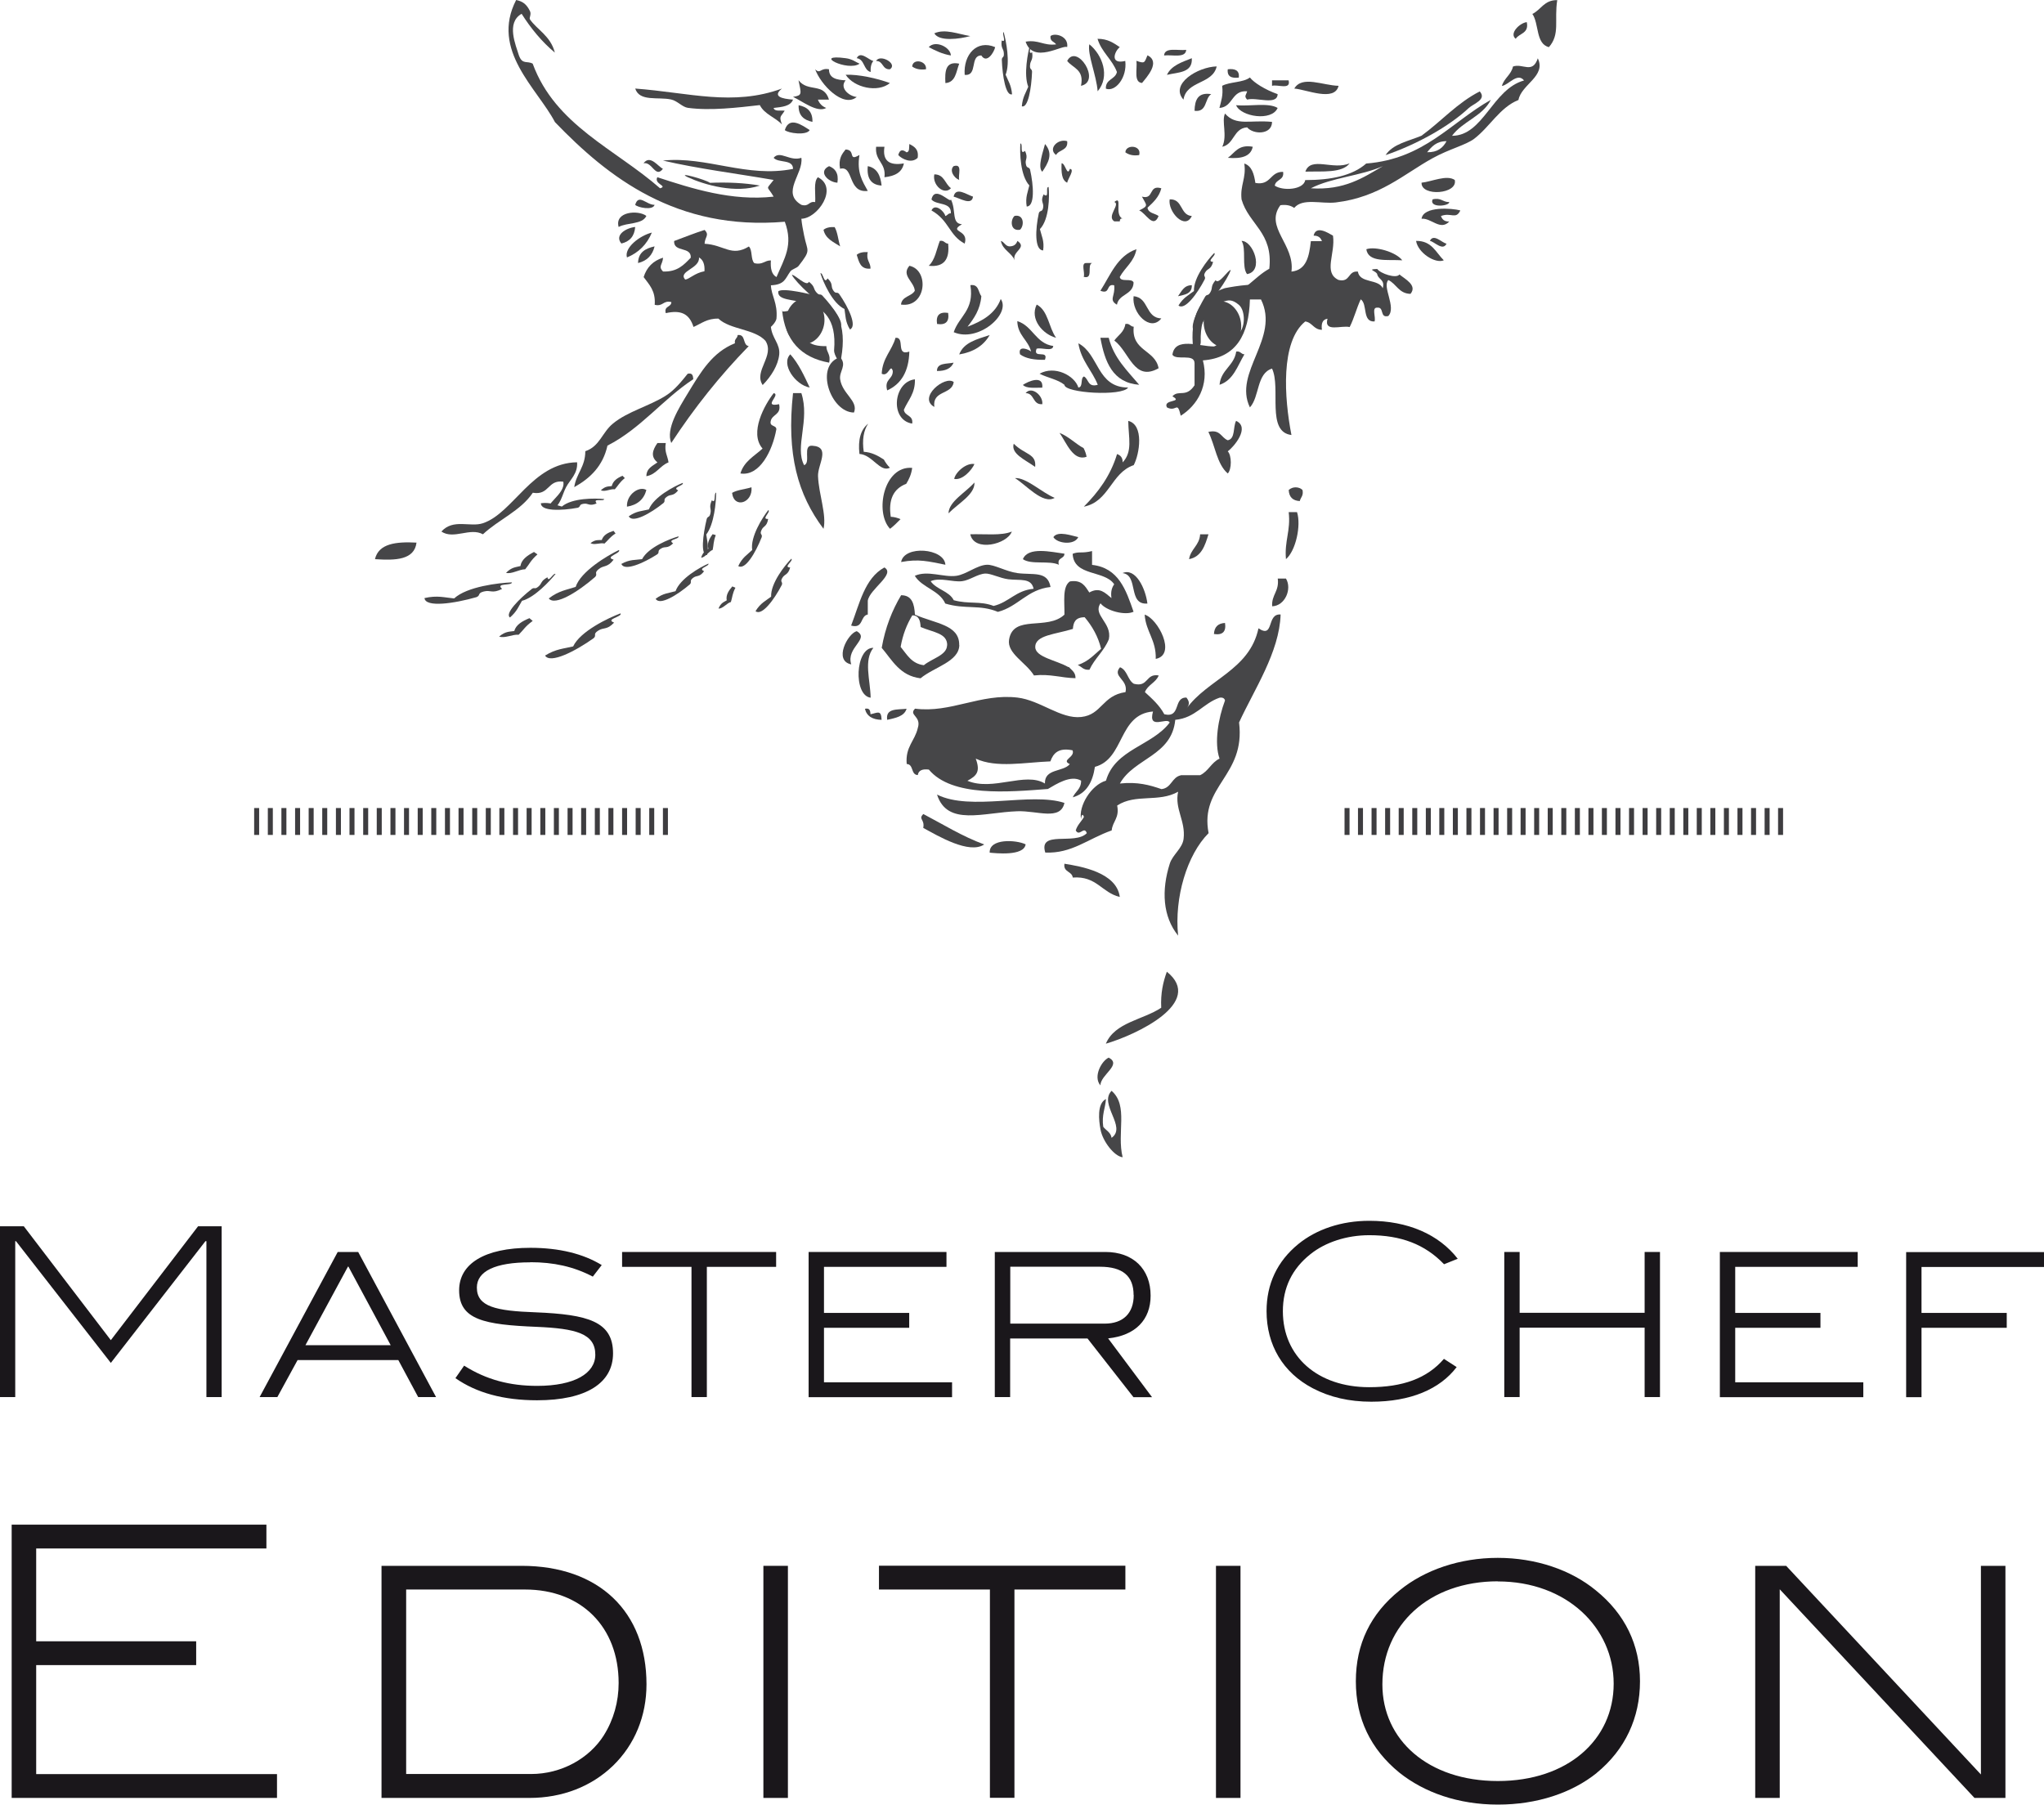 <?xml version="1.0" encoding="UTF-8"?><svg id="Ebene_2" xmlns="http://www.w3.org/2000/svg" viewBox="0 0 171.71 151.63"><defs><style>.cls-1{fill:#1a171b;}.cls-2{fill:#3e3d40;}.cls-3{fill:#464648;}</style></defs><g id="Ebene_1-2"><path class="cls-1" d="M17.34,117.38v-13.1h-.08l-7.95,10.23-7.97-10.23h-.06v13.1H0v-14.35h2l7.31,9.57,7.33-9.57h1.98v14.35h-1.29Z"/><path class="cls-1" d="M35.13,117.38l-1.67-3.11h-8.46l-1.7,3.11h-1.49l6.56-12.19h1.72l6.54,12.19h-1.51ZM29.27,106.42h-.04l-3.57,6.6h7.16l-3.55-6.6Z"/><path class="cls-1" d="M44.54,106.06c-2.95,0-4.48.75-4.48,2.12,0,1.61,1.59,1.96,4.94,2.08,4.4.18,6.5.77,6.5,3.45,0,2.48-2.24,3.94-6.38,3.94-2.83,0-5.11-.63-6.86-1.86l.73-1.05c1.88,1.19,3.85,1.7,6.14,1.7,3.13,0,4.88-1.05,4.88-2.62,0-1.78-1.63-2.2-4.94-2.34-4.36-.18-6.5-.58-6.5-3.07,0-2.22,2.12-3.57,5.99-3.57,2.42,0,4.44.5,5.99,1.45l-.75.97c-1.62-.85-3.31-1.21-5.25-1.21Z"/><path class="cls-1" d="M59.38,106.44v10.94h-1.29v-10.94h-5.83v-1.25h12.94v1.25h-5.83Z"/><path class="cls-1" d="M67.93,117.38v-12.19h11.58v1.25h-10.29v3.87h7.16v1.25h-7.16v4.58h10.76v1.25h-12.05Z"/><path class="cls-1" d="M95.21,117.38l-3.85-4.92h-6.5v4.92h-1.29v-12.19h9.3c2.32,0,3.79,1.43,3.79,3.67,0,2.02-1.27,3.35-3.57,3.59l3.69,4.94h-1.57ZM95.23,108.81c0-1.61-.93-2.38-2.83-2.38h-7.53v4.78h7.93c1.55,0,2.44-.87,2.44-2.4Z"/><path class="cls-1" d="M121.31,106.22c-1.61-1.68-3.63-2.44-6.28-2.44-1.9,0-3.69.59-4.94,1.59-1.55,1.23-2.32,2.83-2.32,4.8,0,3.79,2.91,6.38,7.25,6.38,2.81,0,4.86-.73,6.28-2.38l1.07.69c-1.41,1.86-3.88,2.91-7.17,2.91-1.86,0-3.49-.38-4.92-1.13-2.5-1.31-3.88-3.63-3.88-6.48,0-2.28.89-4.18,2.66-5.63,1.53-1.25,3.63-1.96,5.97-1.96,3.25,0,5.85,1.15,7.43,3.19l-1.15.46Z"/><path class="cls-1" d="M138.16,117.38v-5.83h-10.5v5.83h-1.29v-12.19h1.29v5.11h10.5v-5.11h1.29v12.19h-1.29Z"/><path class="cls-1" d="M144.48,117.38v-12.19h11.58v1.25h-10.29v3.87h7.16v1.25h-7.16v4.58h10.76v1.25h-12.05Z"/><path class="cls-1" d="M161.42,106.44v3.87h7.16v1.25h-7.16v5.83h-1.29v-12.19h11.58v1.25h-10.29Z"/><path class="cls-1" d="M.98,151.06v-22.96h21.4v2H3.04v7.8h13.44v2H3.04v9.16h20.23v2H.98Z"/><path class="cls-1" d="M54.31,141.51c0,2.66-.98,5.07-2.82,6.85-1.81,1.74-4.25,2.7-7.01,2.7h-12.43v-19.5h11.76c6.5,0,10.5,3.84,10.5,9.96ZM50.73,145.79c.82-1.3,1.24-2.82,1.24-4.38,0-4.72-3.14-7.86-7.86-7.86h-9.99v15.5h10.5c2.54,0,4.88-1.3,6.12-3.27Z"/><path class="cls-1" d="M64.13,151.06v-19.5h2.06v19.5h-2.06Z"/><path class="cls-1" d="M85.22,133.55v17.5h-2.06v-17.5h-9.32v-2h20.7v2h-9.32Z"/><path class="cls-1" d="M102.15,151.06v-19.5h2.06v19.5h-2.06Z"/><path class="cls-1" d="M134.14,148.96c-2.09,1.68-5.01,2.66-8.31,2.66s-6.18-1.01-8.28-2.69c-2.41-1.97-3.65-4.53-3.65-7.67s1.24-5.68,3.68-7.64c2.09-1.71,5.04-2.73,8.24-2.73s6.15,1.01,8.24,2.73c2.44,1.97,3.71,4.57,3.71,7.64s-1.24,5.74-3.65,7.71ZM125.83,132.86c-5.77,0-9.7,3.65-9.7,8.66,0,4.66,3.84,8.12,9.7,8.12s9.73-3.46,9.73-8.18-3.96-8.59-9.73-8.59Z"/><path class="cls-1" d="M165.87,151.06l-16.36-17.53v17.53h-2.06v-19.5h2.6l16.36,17.53v-17.53h2.06v19.5h-2.6Z"/><path class="cls-3" d="M130.82,0c-.27,1.73.26,2.86-.7,3.96-1.12-.27-.82-1.97-1.39-2.79.73-.35.99-1.18,2.09-1.16h0Z"/><path class="cls-3" d="M128.26,1.86c.2.97-.63.92-.93,1.4-.58-.45.35-1.34.93-1.4h0Z"/><path class="cls-3" d="M81.51,3.03c-.9.25-2.63.48-3.02-.23.9-.41,2.02.07,3.02.23h0Z"/><path class="cls-3" d="M89.65,3.96c-.35-.25-2.86,1.46-3.49-.46,1.11-.18,1.5.36,2.56.23-.15-.24-.53-.24-.47-.7.36-.3,1.54,0,1.4.93h0Z"/><path class="cls-3" d="M92.21,3.26c.86,0,1.35.36,1.86.7-.45.35-.86,1.48.46,1.16.17,1.4-.83,2.63-1.63,2.33-.04-.82.79-.76.93-1.4-.4-1.07-1.29-1.66-1.63-2.79h0Z"/><path class="cls-3" d="M78.02,3.96c.56-.62,1.84.01,1.86.7-.73-.12-1.3-.41-1.86-.7h0Z"/><path class="cls-3" d="M83.6,3.96c-.08.41-.7,1.44-1.16.7-1,0-.27,1.74-1.4,1.63-.12-1.72,1.03-2.98,2.56-2.33h0Z"/><path class="cls-3" d="M91.51,3.72c1.1.89,1.77,2.69.7,3.95-.1-1.35-.87-3.09-.7-3.95h0Z"/><path class="cls-3" d="M99.65,4.19c-.05.72-1.16.39-1.86.47.05-.72,1.16-.39,1.86-.47h0Z"/><path class="cls-3" d="M71.97,4.89c.31-.66,1.04.18,1.4.23-.18.21-.25.52-.23.93-.61-.16-.49-1.06-1.16-1.16h0Z"/><path class="cls-3" d="M90.81,7.21c.29-1.38-.68-1.48-1.16-2.09.8-1.52,2.91,1.72,1.16,2.09h0Z"/><path class="cls-3" d="M96.4,4.65c1.13.55-.08,1.85-.46,2.32-.72-.05-.39-1.16-.47-1.86.73.26.66.15.93-.47h0Z"/><path class="cls-3" d="M72.21,5.35c-.99.7-4.06-.85-1.16-.46.56.07.87.35,1.16.46h0Z"/><path class="cls-3" d="M73.6,5.12c.32-.61,1.85.23,1.16.7-.66.04-.54-.7-1.16-.7h0Z"/><path class="cls-3" d="M100.12,4.89c.08,1.25-1.15,1.17-2.09,1.4.37-.79,1.26-1.07,2.09-1.4h0Z"/><path class="cls-3" d="M77.79,5.82c-.54.07-.89-.04-1.16-.23.04-.71,1.25-.49,1.16.23h0Z"/><path class="cls-3" d="M80.58,5.35c-.26.67-.29,1.57-1.16,1.63-.05-.97-.01-1.87,1.16-1.63h0Z"/><path class="cls-3" d="M102.21,5.58c-.34,1.52-2.54,1.18-2.79,2.79-1.17-1.3,1.19-2.75,2.79-2.79h0Z"/><path class="cls-3" d="M103.14,5.82c.61-.07,1,.09.93.7-.61.07-1-.08-.93-.7h0Z"/><path class="cls-3" d="M71.04,6.28c1.08-.04,2.61.29,3.72.7-1.02.84-3.02.38-3.72-.7h0Z"/><path class="cls-3" d="M66.62,8.14c.79-.13.7-.23.46-1.4.8,1.04,2.12.17,2.56,1.63h-.93c.13.34.36.57.7.7-.76.44-2.04-.59-2.79-.93h0Z"/><path class="cls-3" d="M106.86,6.75h1.39c.22.84-.92.32-1.39.46v-.46h0Z"/><path class="cls-3" d="M112.45,7.21c-.33,1.37-2.7.31-3.72.23.65-1.12,2.4-.26,3.72-.23h0Z"/><path class="cls-3" d="M53.36,7.44c4.53.34,8.2,1.51,12.33,0-.83.67,0,.86.93.93-.21.56-.93.62-1.63.7.07.32.58.19.93.23-.34.55-.49.43-.23,1.16-.56-.61-1.47-.85-1.86-1.63-1.85.21-4.16.49-6.05.23-.47-.07-.88-.59-1.4-.7-1.09-.24-2.67.21-3.02-.93h0Z"/><path class="cls-3" d="M101.75,7.91c-.57.37-.32,1.54-1.4,1.4.02-.91.28-1.58,1.4-1.4h0Z"/><path class="cls-3" d="M68.25,10.24c-.71-.15-1.19-.52-1.16-1.4.71.14,1.19.52,1.16,1.4h0Z"/><path class="cls-3" d="M103.84,8.84c1.13.11,2.72-.24,3.49.23-.49,1.15-3.09.74-3.49-.23h0Z"/><path class="cls-3" d="M102.91,9.54c.93,1.07,2.08.52,3.95.7,0,1.1-1.58,1.08-2.09.46-1.16.08-1.07,1.41-2.09,1.63.45-.95-.08-2.14.23-2.79h0Z"/><path class="cls-3" d="M68.02,10.93c-.26.47-1.8.27-2.09,0,.37-1.2,1.45-.41,2.09,0h0Z"/><path class="cls-3" d="M89.65,11.86c.1.8-.7.7-.93,1.16-.71-.5.13-1.4.93-1.16h0Z"/><path class="cls-3" d="M76.39,12.1c.41.21.81.43.7,1.16-.5.5-1.3.12-1.63-.23.13-.48.36-.49.7-.23.27-.04.2-.42.23-.7h0Z"/><path class="cls-3" d="M87.79,12.1c.72.84.25,1.61-.23,2.33-.43-.37.09-1.76.23-2.33h0Z"/><path class="cls-3" d="M73.6,12.33h.7c-.18,1.19.41,1.6,1.63,1.4-.15.78-.79,1.07-1.63,1.16.15-1.23-.82-1.35-.7-2.56h0Z"/><path class="cls-3" d="M95.7,13.03c-.54.08-.89-.04-1.16-.23.02-.69,1.39-.62,1.16.23h0Z"/><path class="cls-3" d="M105.24,12.33c-.17.84-1,1.02-2.09.93.59-.42.87-1.15,2.09-.93h0Z"/><path class="cls-3" d="M71.04,12.56c.88.03.16,1.05,1.16.46-.24,1.49.26,2.22.7,3.02-1.72.21-1.15-2.17-2.33-1.86-.15-.85.16-1.24.47-1.63h0Z"/><path class="cls-3" d="M54.06,13.72c.56-.77,1.24.3,1.63.46-.63.84-.9-.63-1.63-.46h0Z"/><path class="cls-3" d="M113.38,13.72c-.63.84-2.29.66-3.72.7.45-1.32,2.35-.09,3.72-.7h0Z"/><path class="cls-3" d="M69.65,13.96c.5.2.82.57.7,1.39-.8-.04-1.66-.94-.7-1.39h0Z"/><path class="cls-3" d="M72.9,13.96c.78.15,1.07.79,1.16,1.63-.88-.05-1.26-.61-1.16-1.63h0Z"/><path class="cls-3" d="M80.11,13.96c.78-.24.36.72.47,1.16-.46-.18-.84-.81-.47-1.16h0Z"/><path class="cls-3" d="M78.49,14.65c.85,0,.89.81,1.4,1.16-.57.63-1.59-.26-1.4-1.16h0Z"/><path class="cls-3" d="M122.21,15.12c.28,1.2-2.84,1.42-2.79.23.87-.09,2.11-.69,2.79-.23h0Z"/><path class="cls-3" d="M81.74,16.52c-.1.79-1.11.13-1.63,0,.18-.87,1.12-.15,1.63,0h0Z"/><path class="cls-3" d="M79.88,16.75c.47.94.03,2.03.93,2.09-1.19.7.62.41.23,1.63-1.33-.71-1.29-1.94-2.79-2.79.3-.65,1.11.11,1.16.47.19-.05.23-.23.47-.23.05-.98-1.21-.65-1.63-1.16.27-1.25,1.6.37,1.63,0h0Z"/><path class="cls-3" d="M54.99,17.21c-.14.5-1.43.22-1.63,0,.29-.98.95.02,1.63,0h0Z"/><path class="cls-3" d="M98.26,16.75c1.13-.05.85,1.32,1.86,1.4-.57,1.23-2.03-.37-1.86-1.4h0Z"/><path class="cls-3" d="M120.35,16.75c.71-.17.85.24,1.4.23,0,.35-1.72.51-1.4-.23h0Z"/><path class="cls-3" d="M122.68,17.68c-.38.8-.78.14-1.63.47.1.29.3.48.7.46-.75.81-1.53-.32-2.33-.23.15-1.08,2.58-.89,3.26-.7h0Z"/><path class="cls-3" d="M54.3,18.14c-.34.74-1.63.54-2.33.93-.36-1.3,1.64-1.45,2.33-.93h0Z"/><path class="cls-3" d="M85.23,18.14c.8-.16.83.82.46,1.16-.81.16-.84-.82-.46-1.16h0Z"/><path class="cls-3" d="M53.36,19.07c-.06.79-.47,1.23-1.16,1.39-.61-.72.41-1.31,1.16-1.39h0Z"/><path class="cls-3" d="M70.11,19.07c.26.44.3,1.1.47,1.63-.56-.37-1.23-.63-1.4-1.39.21-.18.53-.25.93-.23h0Z"/><path class="cls-3" d="M54.76,19.54c-.41.99-1.11,1.69-2.09,2.09-.25-.81,1.06-1.83,2.09-2.09h0Z"/><path class="cls-3" d="M120.12,20.24c.31-.66,1.03.18,1.4.23-.31.66-1.03-.18-1.4-.23h0Z"/><path class="cls-3" d="M78.95,20.24c.38-.07.4.22.7.23.14,1.3-.33,2-1.63,1.86.53-.48.65-1.36.93-2.09h0Z"/><path class="cls-3" d="M84.07,20.24c.3.08.36.41.7.46.4.01.6-.17.7-.46.87.59-.49.88-.23,1.63-.27-.66-1.01-.85-1.16-1.63h0Z"/><path class="cls-3" d="M104.3,20.24c.98-.01,1.92,2.54.46,2.79-.47-.62-.04-2.14-.46-2.79h0Z"/><path class="cls-3" d="M118.96,20.24c1.33-.02,1.66.98,2.33,1.63-.71.31-2.17-.62-2.33-1.63h0Z"/><path class="cls-3" d="M54.99,20.7c-.18.75-.64,1.22-1.39,1.4.02-.91.63-1.23,1.39-1.4h0Z"/><path class="cls-3" d="M117.8,21.87c-1.24-.08-2.85.21-3.02-.93.76-.27,2.49.23,3.02.93h0Z"/><path class="cls-3" d="M95.47,20.94c-.19,1.05-.96,1.52-1.4,2.33.06.48,1.02.06,1.16.47-.04,1.05-1.24.94-1.4,1.86-.72-.42-.12-.71-.23-1.63-.72-.17-.28.8-1.16.46.85-1.32,1.41-2.93,3.02-3.49h0Z"/><path class="cls-3" d="M72.9,21.17c-.17.71.24.85.23,1.4-.86.08-.97-.58-1.16-1.16.21-.18.52-.25.93-.23h0Z"/><path class="cls-3" d="M91.28,22.1h.46c-.46.16.15,1.39-.7,1.16.13-.34-.27-1.2.23-1.16h0Z"/><path class="cls-3" d="M76.39,22.33c1.71.35,1.43,3.56-.7,3.26.07-.71.88-.67,1.16-1.16-.06-.78-1.16-1.28-.46-2.09h0Z"/><path class="cls-3" d="M81.51,23.96c.73-.11.66.58.93.93-.1,1.14-.62,1.86-1.16,2.56,1.23-.47,2.33-1.08,2.79-2.33.88,1.26-1.9,3.69-3.95,2.79.44-1.35,1.74-1.82,1.4-3.95h0Z"/><path class="cls-3" d="M100.12,23.96c.03.73-.6.8-1.16.93.3-.4.48-.92,1.16-.93h0Z"/><path class="cls-3" d="M95.23,24.89c1.3.1.97,1.82,2.33,1.86-.92,1.19-2.51-.46-2.33-1.86h0Z"/><path class="cls-3" d="M87.09,25.59c.97.5,1.01,1.94,1.63,2.79-1.1-.28-2.24-1.56-1.63-2.79h0Z"/><path class="cls-3" d="M79.65,26.29c.11.73-.2,1.04-.93.93-.11-.73.2-1.04.93-.93h0Z"/><path class="cls-3" d="M85.46,26.98c1.3.4,1.54,1.88,3.02,2.09-.03.51-.99.1-1.4.23-.34.88,1.04.05.7.93-.87.02-1.61-.1-2.09-.46-.21-.81.76-.4.93-.23-.25-.99-1.13-1.35-1.16-2.56h0Z"/><path class="cls-3" d="M94.54,27.22c.38-.07.4.22.7.23-.21,2.07,1.81,1.92,2.09,3.49-2.07,1.17-2.45-1.38-3.72-2.33.32-.45.84-.71.93-1.4h0Z"/><path class="cls-3" d="M61.97,28.15c.71-.09.39.85.93.93-2.41,2.47-4.58,5.19-6.51,8.14-.48-1.19.65-2.95,1.4-4.19,1.11-1.83,2.06-3.43,3.95-4.19-.07-.38.22-.4.23-.7h0Z"/><path class="cls-3" d="M83.14,28.15c-.51.89-1.36,1.43-2.56,1.63.38-1.02,1.51-1.28,2.56-1.63h0Z"/><path class="cls-3" d="M75.23,28.38c.84-.07-.02,1.57,1.16,1.16-.04,1.66-.68,2.73-1.86,3.26-.27-.96.49-.91.47-1.63-.2-.69-.35.54-.93.23.06-1.33.86-1.94,1.16-3.02h0Z"/><path class="cls-3" d="M92.44,28.38h.7c.44,1.73,1.57,2.77,2.56,3.95-2.23-.17-2.89-1.92-3.26-3.95h0Z"/><path class="cls-3" d="M90.58,28.84c1.75.89,1.55,3.72,4.19,3.72-.48.76-5.35.47-5.35-.23-.55-.45-1.43-.59-2.09-.93,1.27-.72,2.95.15,3.26,1.16.43-.04.14-.79.47-.93.41.21.3.94,1.16.7-.48-1.22-1.4-2.02-1.63-3.49h0Z"/><path class="cls-3" d="M103.84,29.54c.38-.07.4.22.7.23-.58.96-.92,2.18-2.09,2.56.12-1.28,1.22-1.58,1.4-2.79h0Z"/><path class="cls-3" d="M66.39,29.77c.7.78,1.16,1.79,1.63,2.79-1.22-.22-2.44-1.98-1.63-2.79h0Z"/><path class="cls-3" d="M70.58,30.01c.6.7-.1,1.17,0,1.86.18,1.24,1.55,1.81,1.16,2.79-1.97,0-3.35-3.99-1.16-4.65h0Z"/><path class="cls-3" d="M80.11,30.47c-.21.49-.69.71-1.4.7,0-.7.82-.58,1.4-.7h0Z"/><path class="cls-3" d="M57.78,31.4c.4-.09.44.18.46.46-2.57,1.69-4.39,4.14-7.21,5.58-.38,1.72-1.45,2.74-2.79,3.49.17-1.15.93-1.7.93-3.02,1.22-.41,1.4-1.57,2.33-2.33,1.23-1.01,3.04-1.46,4.42-2.33.75-.47,1.33-1.2,1.86-1.86h0Z"/><path class="cls-3" d="M76.86,31.87c.03,1.2-.58,1.75-.93,2.56.07.55.81.43.7,1.16-1.91-.3-1.58-3.52.23-3.72h0Z"/><path class="cls-3" d="M78.49,34.19c-1.42-.78.91-2.68,1.63-2.09-.15,1.09-1.81.67-1.63,2.09h0Z"/><path class="cls-3" d="M87.56,32.57c-.62,0-1.33.09-1.63-.23.42-.29,1.74-.88,1.63.23h0Z"/><path class="cls-3" d="M86.16,33.03c.49-.62,1.49.2,1.4.93-.84.06-.63-.92-1.4-.93h0Z"/><path class="cls-3" d="M66.62,33.03h.7c.74,2.28-.58,4.5.23,6.05.6-.18-.17-1.72.7-1.63,1.57.1.43,1.58.47,2.56.06,1.52.74,3.26.46,4.42-2.16-2.88-3.12-6.24-2.56-11.4h0Z"/><path class="cls-3" d="M72.93,35.6c-.61.48-.87,1.32-.73,2.54,1.1.07,1.72,1.58,2.56,1.16-.22-.22-.38-.45-.51-.69-.49-.32-1.04-.62-1.69-.65-.14-.99-.02-1.78.37-2.36h0Z"/><path class="cls-3" d="M94.77,35.36c1.36.32.96,2.8.47,3.72-1.91.65-2.05,3.07-4.19,3.49,1.2-1.21,2.23-2.57,2.79-4.42.29.1.48.3.47.7.86-.92.49-2.04.47-3.49h0Z"/><path class="cls-3" d="M103.84,35.36c1.21.55-.2,2.2-.7,2.56.34.34.34,1.52,0,1.86-.92-.79-1.06-2.36-1.63-3.49,1.01-.24,1.07.48,1.63.7.65-.12.43-1.12.7-1.63h0Z"/><path class="cls-3" d="M89.01,36.37c.6.87,1.15,2.4,2.27,2.01-.04-.25-.13-.49-.25-.73-.62-.32-1.24-.97-2.02-1.28h0Z"/><path class="cls-3" d="M55.23,37.22h.7c-.13.76.16,1.08.23,1.63-.73.28-1.01,1.01-1.86,1.16.01-.68.53-.86.93-1.16-.6-.49-.41-1.04,0-1.63h0Z"/><path class="cls-3" d="M48.48,38.85c.07.95-.6,1.46-.93,2.09-.33.63-.45,1.54-1.16,1.86-.96-.3,1.16-1.24.93-2.33-1.34-.18-1.15,1.17-2.56.93-1.03,1.53-2.87,2.25-4.19,3.49-1.08-.6-2.45.47-3.49-.23,1-1.11,2.41-.34,3.49-.7,2.55-.85,4.14-5.07,7.91-5.12h0Z"/><path class="cls-3" d="M85.16,37.28c.94.94,1.92.82,1.8,1.95-.83-.6-2.06-1.1-1.8-1.95h0Z"/><path class="cls-3" d="M54.3,41.17c-.21.79-.76,1.26-1.63,1.4-.06-1.02,1.03-1.77,1.63-1.4h0Z"/><path class="cls-3" d="M63.13,40.94c.13,1.31-1.47,1.84-1.63.47.44-.26,1.1-.3,1.63-.47h0Z"/><path class="cls-3" d="M81.86,38.99c-.23.51-1,1.38-1.7,1.25.09-.55,1.01-1.38,1.7-1.25h0Z"/><path class="cls-3" d="M109.42,41.17c.1.49-.16.62-.23.93-.59-.03-.9-.34-.93-.93.31-.3.86-.3,1.16,0h0Z"/><path class="cls-3" d="M81.86,40.54c.05,1.01-1.36,1.75-2.18,2.59.03-1,1.42-1.73,2.18-2.59h0Z"/><path class="cls-3" d="M108.26,43.03h.7c.36,1.13-.11,3.25-.93,3.95-.14-1.54.41-2.38.23-3.95h0Z"/><path class="cls-3" d="M85.26,40.17c.94-.07,2.25,1.21,3.34,1.66-1,.59-2.45-1.14-3.34-1.66h0Z"/><path class="cls-3" d="M85,44.66c-.38,1.07-3.16,1.75-3.49.23,1.2-.04,2.62.14,3.49-.23h0Z"/><path class="cls-3" d="M88.49,45.13c.37-.58,1.63-.09,2.09,0-.32.7-1.75.55-2.09,0h0Z"/><path class="cls-3" d="M100.82,44.89h.7c-.29.95-.59,1.89-1.63,2.09.14-.87.87-1.14.93-2.09h0Z"/><path class="cls-3" d="M34.99,45.59c-.18,1.45-1.74,1.51-3.49,1.39.31-1.32,1.78-1.48,3.49-1.39h0Z"/><path class="cls-3" d="M79.42,47.45c-1.42-.28-2.21-.51-3.72-.23.25-1.43,3.63-1.17,3.72.23h0Z"/><path class="cls-3" d="M89.42,46.52c0,.46-.64.3-.47.93-.78-.38-2.34.02-3.02-.47.44-1.07,2.36-.61,3.49-.46h0Z"/><path class="cls-3" d="M88.25,49.31c-.25-1.37-1.46-.98-2.79-1.16-.94-.13-1.95-.73-2.56-.7-.84.04-1.72.81-2.56.93-1.06.15-2.42-.49-3.49,0,.62,1.01,2.06,1.2,2.56,2.33,1.69.51,2.9.06,4.42.7,1.72-.45,2.46-1.88,4.42-2.09h0ZM86.82,49.47c-1.49.14-2.05,1.13-3.35,1.44-1.15-.44-2.07-.13-3.35-.48-.38-.77-1.47-.9-1.94-1.6.81-.34,1.84.1,2.65,0,.64-.08,1.3-.61,1.94-.64.46-.02,1.23.39,1.94.48,1.01.12,1.92-.14,2.12.8h0Z"/><path class="cls-3" d="M74.3,47.68c.95.57-1.24,1.8-1.4,2.79v1.16c-.66.12-.34,1.22-1.4.93.71-1.84,1.14-3.98,2.79-4.88h0Z"/><path class="cls-3" d="M94.3,48.15c1.1-.48,1.94,1.31,2.09,2.56-1.68.13-.71-2.39-2.09-2.56h0Z"/><path class="cls-3" d="M107.33,48.61h.7c.53.88-.09,2.3-1.16,2.33-.06-.99.61-1.25.47-2.33h0Z"/><path class="cls-3" d="M80.58,54.2c.03-1.72-2.01-1.8-3.72-2.56-.05-.88-.23-1.63-1.16-1.63-.75,1.26-1.33,2.7-1.63,4.42.89,1.05,1.53,2.35,3.26,2.56,1.15-.95,3.23-1.39,3.26-2.79h0ZM79.56,54.22c-.02.84-1.27,1.1-1.95,1.67-1.04-.13-1.42-.9-1.95-1.54.18-1.03.52-1.89.98-2.65.56,0,.67.45.7.98,1.02.45,2.25.5,2.23,1.54h0Z"/><path class="cls-3" d="M96.16,51.64c1.12.34,2.7,3.37.93,3.72.05-1.6-.83-2.27-.93-3.72h0Z"/><path class="cls-3" d="M102.91,52.34c.11.73-.2,1.04-.93.93.03-.59.34-.9.93-.93h0Z"/><path class="cls-3" d="M71.97,53.03c1.14.65-.92,1.36-.46,2.79-1.51-.3-.3-2.59.46-2.79h0Z"/><path class="cls-3" d="M73.37,54.43c-.83,1.05-.26,2.69-.23,4.19-1.47-.18-1.3-4.22.23-4.19h0Z"/><path class="cls-3" d="M76.16,59.55c-.2.65-.93.77-1.63.93-.15-1,.86-.84,1.63-.93h0Z"/><path class="cls-3" d="M78.72,66.76c2.81,1.42,7.89-.23,10.7.7-.33,1.52-2.27.64-3.96.7-2.85.1-5.88,1.28-6.74-1.39h0Z"/><path class="cls-3" d="M77.56,68.39c1.68.88,3.25,1.87,5.12,2.56-1.26.85-3.87-.71-5.12-1.39.14-.74-.44-.72,0-1.16h0Z"/><path class="cls-3" d="M86.16,70.94c-.14,1.02-2.56.74-3.02.7-.05-1.21,2.21-1.09,3.02-.7h0Z"/><path class="cls-3" d="M94.07,75.36c-1.51-.35-1.94-1.78-3.95-1.63-.07-.55-.81-.43-.7-1.16,1.36.22,4.38.72,4.65,2.79h0Z"/><path class="cls-3" d="M98.02,81.64c3.23,2.59-2.58,5.31-5.12,6.05.75-1.8,3.12-2,4.65-3.02-.06-1.22.16-2.17.47-3.02h0Z"/><path class="cls-3" d="M93.14,88.86c1.14.6-.68,1.42-.7,2.33-.63-.73.1-2.06.7-2.33h0Z"/><path class="cls-3" d="M92.91,92.34c-.06.79-.37,1.34-.23,2.33.23.31.63.46.7.93,1.31-.92-1.1-2.82,0-3.95,1.44,1.25.42,3.53.93,5.58-.7-.07-1.68-1.34-1.86-2.33-.14-.75-.31-2.18.46-2.56h0Z"/><path class="cls-3" d="M129.19,4.89c-.45,1.36-1.27.4-2.09.7-.15.7-.74.96-.93,1.63.56-.07,1.3-1.16,1.86-.46-2.67.74-3.41,4.65-6.05,4.65.88-1.21,2.56-1.63,3.26-3.02-3.37,1.9-5.58,4.96-10.47,5.35-1.15,1.02-2.96,1.39-5.12,1.39-.14.82-1.87.93-2.56.47.07-.55.81-.43.7-1.16-1.12-.03-1,1.17-2.33.93-.11-.74-.29-1.42-.93-1.63.18,1.26-.37,1.8-.23,3.02.61,2.11,2.67,2.76,2.33,5.82-1.3.71-2.03,2-3.72,2.33-.02-.04-.63-.1-1.38.91-.01.02-.92,1.29-1.19,1.7-.06.09.03.88.24.88.2-1.51,1.59-2.84,2.09-3.02.5-.18.82-.26,1.4.23.58.49.57,2.03-.1,2.48.67-.38-.32-1.95-.6-2.02-.89-.36-1.86.41-1.86,1.63.05,1.1,1.18,1.17.47,1.41-1.25,0-3.28-.83-3.49.7.34.51,1.84-.14,1.86.7v1.86c-.72,1.09-1.34.34-1.86.93.96.54-.83.22-.46.93.82.43.85-.62,1.16.7,1.38-.86,2.41-2.55,1.86-4.65,2.82-.21,3.87-2.18,3.95-5.12h.93c1.62,3.26-2.36,6.12-.93,9.07.82-.89.55-2.86,1.86-3.26.77,1.64-.51,5.32,1.63,5.58-.61-3.13-.93-7.85,1.16-9.54.61.09.7.69,1.4.7-.07-.53.05-.87.47-.93-.33,1.18,1.17.53,1.86.7.37-.72.58-1.59.93-2.33.6.4.1,1.92,1.16,1.86.13-.34-.27-1.2.23-1.16.61-.07.18.9.93.7.69-.74-.54-2.46,0-3.02.68.32.88,1.14,1.86,1.16.6-.72-.47-1.25-.93-1.63-.25.38-1.61-.08-1.86-.46-.97.03-.05.15,0,.46.1.44.66.42.46,1.16-.36-.81-1.93-.39-2.09-1.4-.86-.09-.61.94-1.63.7-1.3-.62-.24-2.21-.46-3.72-.42-.24-1.43-.89-1.63,0,.4-.01.6.18.7.46h-.93c-.14,1.26-.36,2.43-1.63,2.56.3-2.29-2.29-3.73-.93-5.58.54-.07.89.04,1.16.23.71-.86,2.28-.32,3.49-.46,3.7-.44,5.74-2.4,8.14-3.72,1.39-.77,2.79-1.1,3.49-1.63,1.31-1,2.16-2.64,3.72-3.26.24-1.31,2.34-1.99,1.63-3.49h0ZM116.17,13.96c-1.66.97-3.23,2.04-6.05,1.86,1.74-.9,4.23-1.05,6.05-1.86h0ZM121.52,11.86c-.3.56-.76.95-1.63.93.38-.47.78-.93,1.63-.93h0Z"/><path class="cls-3" d="M116.4,13.03c.61-.94,1.93-1.17,3.02-1.63,1.66-1.21,2.99-2.75,4.89-3.72.61.69-.52,1.02-.93,1.4-1.65,1.55-4.39,3.07-6.98,3.95h0Z"/><path class="cls-3" d="M71.04,6.75c-.53.6.23,1.32.93,1.4-1.14.95-3.04-1.06-3.49-2.33.44.44.42-.14,1.16,0,0,.77.66.89,1.4.93h0Z"/><path class="cls-3" d="M89.88,14.19c.44.02-.19.87-.23,1.16-.47-.22-.5-.89-.47-1.63.31-.04.47,1.18.7.46h0Z"/><path class="cls-3" d="M57.78,14.89c-1.04-.5,1.49.19,1.86.47,1.53-.06,2.94.01,4.19.23-2.01.69-4.61-.04-6.05-.7h0Z"/><path class="cls-3" d="M95.93,16.52c1.05.28.52-1.03,1.63-.7-.19.74-.68,1.18-1.16,1.63.06.48.62.46.93.7-.45,1.12-1.09-.28-1.63-.47.83-.41.62-.41.23-1.16h0Z"/><path class="cls-3" d="M93.6,16.98c.75-.63-.03,1.05.7,1.39-.2-.04-.22.09-.23.23h-.46c-.68-.42.54-1.43,0-1.63h0Z"/><path class="cls-3" d="M64.99,33.03c.64.11-.99,1.22.46.93.2.9-.57.83-.7,1.4-.13.52.45.33.47.7-.32,1.8-1.4,3.98-3.02,3.72.3-1.02,1.17-1.46,1.86-2.09-1.15-1.32.19-3.71.93-4.65h0Z"/><path class="cls-3" d="M76.13,40.65c.23-.38.43-.79.5-1.34-2.39-.2-3.17,3.73-1.86,5.12.28-.21.58-.5.88-.81-.25-.11-.52-.19-.82-.2-.21-1.41.2-2.35,1.3-2.77h0Z"/><path class="cls-3" d="M72.67,59.55c.4-.09.44.18.46.46.59-.12.9-.4.93.47-.76-.02-1.25-.3-1.4-.93h0Z"/><path class="cls-3" d="M91.05,68.62c-.12-.36-.24-.01-.23.23-.24-1.1.83-2.89,2.09-3.26.76-2.65,3.89-2.93,5.35-4.88-.2-.5-1.85.69-1.4-.93-2.94.24-2.37,3.98-4.88,4.65-.19,1.28-.71,2.24-1.86,2.56.21-.49.71-.69.7-1.4-.87-.51-2.1.3-2.79.7-3.3.25-8.07.69-10-1.63-.53-.07-.87.06-.93.46-.6-.02-.33-.91-.93-.93-.13-1.45.69-1.94.93-3.02.33-1.01-.8-1.07-.23-1.63,3,.39,5.51-1.3,8.61-.93,1.92.23,3.63,1.82,5.35,1.63,1.74-.19,1.75-1.8,3.72-2.09.25-1.08-1.15-1.29-.46-2.09.62.24.63,1.07,1.16,1.39,1.25.32.97-.89,2.09-.7-.24.61-.92.78-1.16,1.4.61.56,1.22,1.1,1.63,1.86,1.43.34.73-1.44,1.86-1.4.27.35.27.59,0,.93,1.78-2.48,5.3-3.23,6.05-6.75,1.35.9.65-1.26,1.86-1.16-.1,3.17-2.22,6.3-3.49,9.07.56,4.51-3.33,5.29-2.56,9.3-1.81,1.81-2.89,5.4-2.56,8.61-1.3-1.61-1.41-3.81-.7-6.05.24-.76,1.07-1.28,1.16-2.09.18-1.5-.77-2.51-.46-3.95-1.64.93-3.57.14-5.12,1.16.21,1.06-.39,1.32-.46,2.09-2.01.71-3.36,1.96-5.58,1.86-.59-1.92,2.49-.59,3.49-1.63-.23-.65-.62.34-.93-.23.14-.48.49-.75.7-1.16h0ZM99.19,65.13h1.63c.69-.32.94-1.07,1.63-1.39-.46-1.32-.11-3.38.46-4.89-.05-.18-.19-.27-.46-.23-1.39.48-2.02,1.7-3.72,1.86-.29,3.04-3.46,3.21-4.65,5.35,1.48-.16,2.51.13,3.49.47.85-.09.86-1,1.63-1.16h0ZM88.25,63.97c-2.14.08-4.55.58-6.28-.23.41,1.11.07,1.44-.7,1.86,2.16.9,4.86-.78,6.51.23-.04-1.28,1.53-.95,2.09-1.63-.77-.35.48-.57.23-1.16-1.17-.24-1.62.24-1.86.93h0Z"/><path class="cls-3" d="M105,6.51c.34.44,1.28,1.03,2.33,1.4-.03.98-1.79.23-2.56.46-.28-.3-.09-.37,0-.7-1.34-.1-1.16,1.32-2.33,1.4.14-.56.33-1.06.23-1.86.66-.35,1.76-.26,2.33-.7h0Z"/><path class="cls-3" d="M67.32,18.38c.04.45.13.9.23,1.4.28,1.4.62,1.17-.46,2.56-.15.19-.56.27-.7.47-.43.6-.46,1.11-1.63,1.16.05.92.58,1.49.47,2.79-.03.29-.46.72-.47.7.1.98.79,1.42.7,2.33-.09.89-.67,1.83-1.39,2.56-.79-1.18,1.05-2.46.23-3.72-.93-1.01-2.95-.92-3.95-1.86-.95-.02-1.44.42-2.09.7-.36-1.13-1.07-1.44-2.33-1.16-.17-.63.46-.47.47-.93-.71-.17-.68.4-1.4.23.09-1.18-.47-1.7-.93-2.33.26-.83.8-1.37,1.63-1.63-.03.58-.44.72,0,1.16,1.21.05,1.76-.57,2.33-1.16.05-.98-1.45-.41-1.4-1.4.85-.31,1.67-.65,2.56-.93.44.44.02.58,0,1.16,1.65.09,2.25,1.13,3.72.23.32.3.14,1.1.46,1.4.71.17.85-.24,1.39-.23-.05.67.06,1.18.47,1.4.66-1.57,1.43-2.68.7-4.65-9.1.78-14.85-3.74-19.31-8.37C45.14,7.43,41.18,4.23,43.36,0c.58.12.88.37,1.16.93.14.29-.09.57,0,.7.59.86,1.74,1.39,2.09,2.79-1.1-.92-2.01-2.03-2.79-3.26-1.33.75-.48,2.65-.23,3.49.29.81.68.43,1.16.7,1.89,5.17,6.94,7.17,10.7,10.47.69-.2-.54-.35-.23-.93,2.87.94,6.26,2.03,9.77,1.63-.57-.98-.68-.51,0-1.4-3.11-.54-6.35-.94-9.3-1.63,3.69-.38,7.03,1.48,10.93.7,0-.84-1.23-.47-1.63-.93.53-.66,1.36.33,2.33,0,.19,1.35-1.74,2.93,0,3.95.66.19.6-.33,1.16-.23.05-.73-.16-1.71.23-2.09,1.76.9-.04,3.48-1.4,3.49h0ZM57.55,23.49c.35-.02.8-.55,1.63-.7.04-.58-.12-.97-.46-1.16.09.95-1.79,1.14-1.16,1.86h0Z"/><path class="cls-3" d="M69.65,30.47c-2.37-.43-3.71-1.87-3.95-4.42-.27.59,3.23-1.29,3.13,1.59-.03.59-.43,1.13-1.04.97.34.36.91.49,1.63.47,0,.55.4.68.23,1.4h0Z"/><path class="cls-3" d="M95.23,51.41c-.64-1.85-1.26-3.7-3.49-3.95v-1.16c-.88.22-1.09.01-1.63.23.09,1.92,2.68,1.35,3.49,2.56-.19.27-.31.62-.23,1.16-.54-.44-.99-.96-1.86-.47-.34-.51-.62-1.09-1.63-.93-.65.43-.44,1.73-.46,2.79-1.45,1.37-4.29-.05-4.65,2.09-.2,1.17,1.43,1.93,2.09,3.02,1.39-.15,2.27.21,3.49.23.01-.51-.33-.67-.56-.94h-.06c-.97-.56-2.74-.82-2.76-1.66-.03-1.03,1.71-1.08,3.16-1.54.04-.53.19-.98.99-.98.64.76,1.13,1.62,1.38,2.65-.59.5-1.07,1.07-1.96,1.36.32.14.47.45.98.4.44-.96,1.23-1.56,1.63-2.56.29-1.39-1.38-2.02-.7-3.02.47.62,2.08,1.06,2.79.7h0Z"/><path class="cls-3" d="M103.1,29.15c.84-.18,1.34-1.18,1.12-2.23-.22-1.05-1.09-1.76-1.93-1.58-.84.18-1.34,1.18-1.12,2.23.22,1.05,1.09,1.76,1.93,1.58h0Z"/><path class="cls-3" d="M67.35,28.9c.89.12,1.73-.64,1.89-1.7.15-1.07-.45-2.03-1.34-2.16-.89-.12-1.74.64-1.88,1.7-.15,1.07.45,2.03,1.34,2.16h0Z"/><path class="cls-3" d="M59.86,44.88c.09.03.18.05.27.08-.21.55-.17.82-.26,1.24-.34.13-.61.63-.97.66.15-.5.39-.58.61-.76-.13-.43.06-.82.35-1.21h0Z"/><path class="cls-3" d="M64.55,42.86c.22.15-.64.79-.02.74-.11.69-.4.55-.57.96-.16.37.1.29.03.57-.51,1.3-1.39,2.8-1.97,2.43.33-.72.77-.96,1.17-1.35-.17-1.11.87-2.74,1.35-3.35h0Z"/><path class="cls-3" d="M61.52,49.27l.26.11c-.27.52-.25.8-.38,1.2-.35.09-.67.57-1.04.55.2-.49.45-.54.69-.69-.08-.44.15-.8.47-1.17h0Z"/><path class="cls-3" d="M66.48,46.94c.2.18-.72.72-.1.74-.19.67-.45.51-.67.89-.2.35.07.3-.03.57-.64,1.24-1.68,2.64-2.21,2.21.41-.68.86-.87,1.31-1.22-.05-1.12,1.15-2.63,1.7-3.19h0Z"/><path class="cls-3" d="M59.51,47.34c.12.24-.94.4-.36.65-.42.56-.61.3-.95.58-.31.25-.05.31-.24.52-1.06.91-2.55,1.82-2.88,1.22.63-.48,1.13-.48,1.67-.64.38-1.06,2.05-2.01,2.77-2.32h0Z"/><path class="cls-3" d="M52.29,39.97l.2.2c-.46.37-.56.63-.84.94-.36-.06-.84.25-1.17.08.38-.36.63-.31.91-.35.11-.44.46-.68.91-.87h0Z"/><path class="cls-3" d="M57.36,40.57c.11.25-.95.37-.39.63-.44.54-.62.28-.97.55-.32.24-.06.31-.26.51-1.09.88-2.61,1.73-2.92,1.12.65-.46,1.14-.44,1.69-.58.41-1.05,2.12-1.94,2.85-2.23h0Z"/><path class="cls-3" d="M51.54,44.6l.17.22c-.49.32-.62.57-.93.85-.35-.1-.86.16-1.17-.04.42-.32.66-.24.94-.26.15-.43.53-.62.99-.77h0Z"/><path class="cls-3" d="M57,45.06c.09.26-.99.26-.45.59-.5.49-.65.21-1.02.44-.35.2-.09.3-.31.48-1.18.76-2.78,1.45-3.02.81.69-.39,1.18-.32,1.74-.4.52-1,2.31-1.7,3.07-1.92h0Z"/><path class="cls-3" d="M50.76,41.92c-.01.27-1.01-.13-.64.38-.65.27-.68-.05-1.11.03-.4.06-.2.24-.47.33-1.38.26-3.12.3-3.1-.38.79-.1,1.22.15,1.76.28.86-.73,2.78-.71,3.56-.63h0Z"/><path class="cls-3" d="M44.85,46.37c.1.07.2.14.3.21-.58.51-.68.83-1.03,1.25-.51,0-1.14.43-1.61.3.48-.49.83-.47,1.21-.57.08-.53.54-.87,1.13-1.18h0Z"/><path class="cls-3" d="M52,46.21c.2.27-1.27.59-.45.81-.54.71-.82.43-1.27.81-.41.34-.04.37-.28.64-1.39,1.22-3.38,2.48-3.9,1.81.84-.65,1.52-.72,2.26-.97.42-1.3,2.67-2.64,3.64-3.1h0Z"/><path class="cls-3" d="M44.48,51.94c.09.08.18.15.27.23-.64.46-.78.77-1.18,1.16-.5-.05-1.18.33-1.64.15.54-.45.88-.4,1.27-.46.15-.53.65-.82,1.27-1.08h0Z"/><path class="cls-3" d="M52.13,51.54c.16.29-1.33.48-.54.77-.62.66-.87.36-1.36.69-.45.3-.08.37-.36.62-1.53,1.09-3.65,2.18-4.08,1.46.91-.57,1.6-.58,2.36-.77.58-1.26,2.96-2.4,3.99-2.78h0Z"/><path class="cls-3" d="M43.01,48.92c.02.32-1.43.03-.83.56-.86.43-.95.06-1.55.22-.54.14-.24.32-.6.47-1.88.54-4.29.89-4.37.08,1.08-.25,1.71-.04,2.49.03,1.08-1,3.76-1.31,4.86-1.35h0Z"/><path class="cls-3" d="M100.31,29.87c-.09.02.55-.62.56-1.12-.18-5.43,5.03-3.14,4.95-4.69-.36-.37-2.92.15-2.92.15-2.44.82-3.04,2.89-2.58,5.66h0Z"/><path class="cls-3" d="M70.57,30.57c.09.02-.52-.65-.5-1.15.46-5.41-4.86-3.4-4.69-4.94.38-.35,2.91.3,2.91.3,2.39.95,2.88,3.04,2.28,5.79h0Z"/><path class="cls-3" d="M102.01,21.26c.21.18-.72.72-.1.74-.18.68-.45.51-.67.89-.2.35.07.3-.03.57-.64,1.24-1.68,2.64-2.21,2.21.41-.68.86-.87,1.3-1.22-.05-1.12,1.15-2.63,1.7-3.19h0Z"/><path class="cls-3" d="M68.91,22.96c.25-.1.3.98.61.43.51.48.23.64.48,1.01.22.34.3.08.49.29.8,1.15,1.54,2.73.91,2.99-.41-.68-.36-1.17-.46-1.72-1.02-.48-1.78-2.25-2.02-3h0Z"/><path class="cls-3" d="M85.71,12.05c.27,0-.09,1.02.4.63.29.64-.02.68.07,1.11.07.4.25.19.35.45.31,1.37.41,3.11-.28,3.11-.13-.79.1-1.22.22-1.77-.76-.83-.81-2.75-.75-3.54h0Z"/><path class="cls-3" d="M88.08,15.71c-.29,0,.12,1.03-.41.62-.3.63.04.68-.04,1.12-.07.4-.26.18-.36.45-.3,1.37-.37,3.12.36,3.14.12-.79-.14-1.23-.27-1.79.79-.82.81-2.76.73-3.54h0Z"/><path class="cls-3" d="M60.16,41.39c-.22.02.01.99-.36.64-.28.64-.02.66-.12,1.1-.08.39-.21.2-.31.47-.33,1.36-.53,3.07.03,3.03.15-.78,0-1.19-.07-1.72.67-.86.83-2.75.83-3.51h0Z"/><path class="cls-3" d="M46.67,48.22c-.19-.12-.6.79-.68.28-.61.34-.43.51-.77.79-.31.26-.29.03-.53.18-1.1.86-2.3,2.09-1.85,2.41.6-.52.73-.94,1.01-1.4,1.05-.27,2.34-1.66,2.82-2.26h0Z"/><path class="cls-3" d="M84.32,2.69c-.2.08.28.95-.17.71-.09.69.16.64.18,1.08.03.4-.15.25-.17.53.05,1.4.34,3.09.86,2.91-.07-.79-.34-1.14-.54-1.64.4-1.01.04-2.87-.17-3.6h0Z"/><path class="cls-3" d="M86.54,3.69c.21.08-.28.95.17.71.09.69-.16.65-.18,1.09-.03.4.15.25.17.53-.05,1.4-.34,3.09-.86,2.91.07-.79.34-1.14.54-1.64-.4-1.01-.04-2.87.17-3.6h0Z"/><path class="cls-3" d="M103.4,22.68c-.22-.04-1.02,1.3-1.28.86-.45.53-.22.63-.44,1.01-.2.35-.26.13-.43.36-.72,1.2-1.4,2.78-.86,2.91.37-.7.34-1.14.44-1.67.89-.63,2.34-2.74,2.56-3.47h0Z"/><path class="cls-3" d="M66.52,23.1c.2-.09,1.27,1.06,1.43.57.55.43.34.57.64.9.26.3.28.07.49.26.95,1.02,1.95,2.43,1.45,2.67-.51-.61-.57-1.04-.78-1.54-1-.43-2.86-2.19-3.23-2.86h0Z"/><path class="cls-2" d="M21.35,67.89v2.26h.42v-2.26h-.42ZM22.5,67.89v2.26h.42v-2.26h-.42ZM23.64,67.89v2.26h.42v-2.26h-.42ZM24.79,67.89v2.26h.42v-2.26h-.42ZM25.93,67.89v2.26h.42v-2.26h-.42ZM27.07,67.89v2.26h.42v-2.26h-.42ZM28.22,67.89v2.26h.42v-2.26h-.42ZM29.36,67.89v2.26h.42v-2.26h-.42ZM30.51,67.89v2.26h.42v-2.26h-.42ZM31.65,67.89v2.26h.42v-2.26h-.42ZM32.8,67.89v2.26h.42v-2.26h-.42ZM33.94,67.89v2.26h.42v-2.26h-.42ZM35.09,67.89v2.26h.42v-2.26h-.42ZM36.23,67.89v2.26h.42v-2.26h-.42ZM37.38,67.89v2.26h.42v-2.26h-.42ZM38.52,67.89v2.26h.42v-2.26h-.42ZM39.67,67.89v2.26h.42v-2.26h-.42ZM40.81,67.89v2.26h.42v-2.26h-.42ZM41.95,67.89v2.26h.42v-2.26h-.42ZM43.1,67.89v2.26h.42v-2.26h-.42ZM44.24,67.89v2.26h.42v-2.26h-.42ZM45.39,67.89v2.26h.42v-2.26h-.42ZM46.53,67.89v2.26h.42v-2.26h-.42ZM47.68,67.89v2.26h.42v-2.26h-.42ZM48.82,67.89v2.26h.42v-2.26h-.42ZM49.97,67.89v2.26h.42v-2.26h-.42ZM51.11,67.89v2.26h.42v-2.26h-.42ZM52.26,67.89v2.26h.42v-2.26h-.42ZM53.4,67.89v2.26h.42v-2.26h-.42ZM54.54,67.89v2.26h.42v-2.26h-.42ZM55.69,67.89v2.26h.42v-2.26h-.42Z"/><path class="cls-2" d="M112.95,67.89v2.26h.42v-2.26h-.42ZM114.08,67.89v2.26h.42v-2.26h-.42ZM115.22,67.89v2.26h.42v-2.26h-.42ZM116.36,67.89v2.26h.42v-2.26h-.42ZM117.5,67.89v2.26h.42v-2.26h-.42ZM118.64,67.89v2.26h.42v-2.26h-.42ZM119.78,67.89v2.26h.42v-2.26h-.42ZM120.91,67.89v2.26h.42v-2.26h-.42ZM122.05,67.89v2.26h.42v-2.26h-.42ZM123.19,67.89v2.26h.42v-2.26h-.42ZM124.33,67.89v2.26h.42v-2.26h-.42ZM125.47,67.89v2.26h.42v-2.26h-.42ZM126.61,67.89v2.26h.42v-2.26h-.42ZM127.74,67.89v2.26h.42v-2.26h-.42ZM128.88,67.89v2.26h.42v-2.26h-.42ZM130.02,67.89v2.26h.42v-2.26h-.42ZM131.16,67.89v2.26h.42v-2.26h-.42ZM132.3,67.89v2.26h.42v-2.26h-.42ZM133.44,67.89v2.26h.42v-2.26h-.42ZM134.57,67.89v2.26h.42v-2.26h-.42ZM135.71,67.89v2.26h.42v-2.26h-.42ZM136.85,67.89v2.26h.42v-2.26h-.42ZM137.99,67.89v2.26h.42v-2.26h-.42ZM139.13,67.89v2.26h.42v-2.26h-.42ZM140.27,67.89v2.26h.42v-2.26h-.42ZM141.41,67.89v2.26h.42v-2.26h-.42ZM142.54,67.89v2.26h.42v-2.26h-.42ZM143.68,67.89v2.26h.42v-2.26h-.42ZM144.82,67.89v2.26h.42v-2.26h-.42ZM145.96,67.89v2.26h.42v-2.26h-.42ZM147.1,67.89v2.26h.42v-2.26h-.42ZM148.24,67.89v2.26h.42v-2.26h-.42ZM149.37,67.89v2.26h.42v-2.26h-.42Z"/></g></svg>